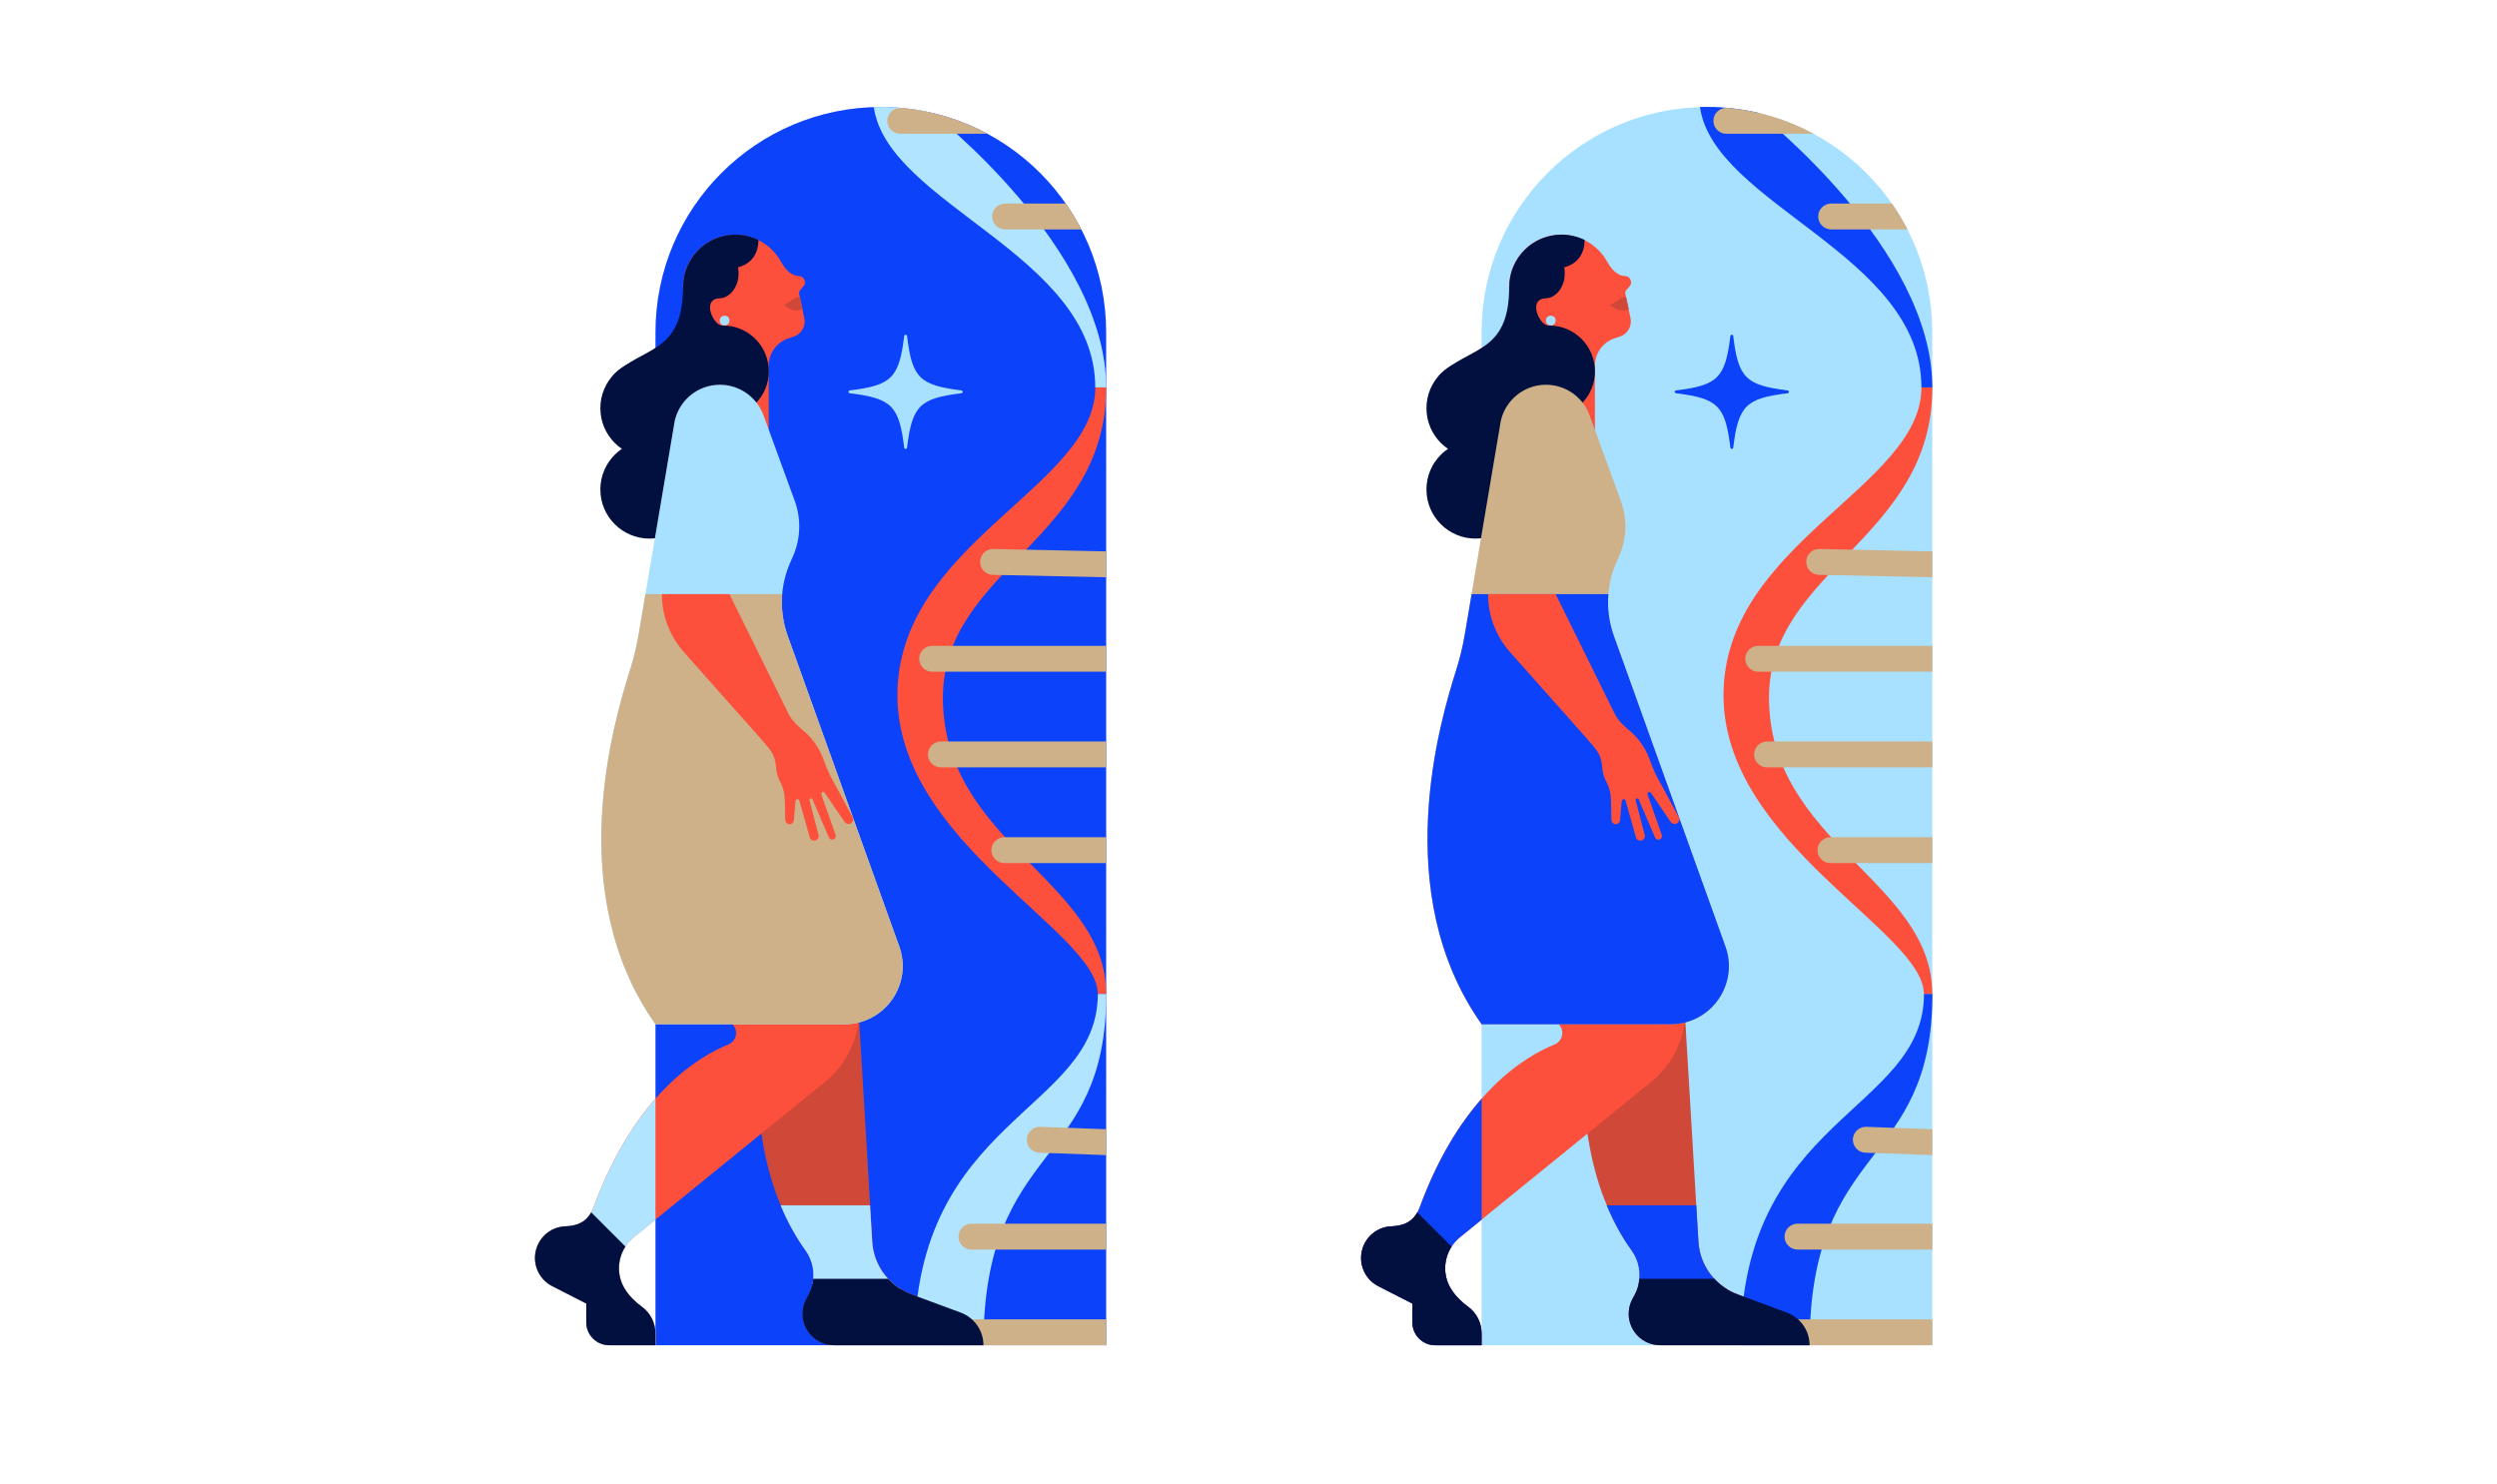<?xml version="1.0" encoding="UTF-8"?> <!-- Generator: Adobe Illustrator 24.3.0, SVG Export Plug-In . SVG Version: 6.00 Build 0) --> <svg xmlns="http://www.w3.org/2000/svg" xmlns:xlink="http://www.w3.org/1999/xlink" version="1.1" id="Layer_1" x="0px" y="0px" viewBox="0 0 3084.9 1833.9" style="enable-background:new 0 0 3084.9 1833.9;" xml:space="preserve"> <style type="text/css"> .st0{fill:#0C42F9;} .st1{fill:#D04837;} .st2{fill:#B0E4FF;} .st3{fill:#CEB189;} .st4{fill:#FC503C;} .st5{fill:#02103F;} .st6{fill:#A7E1FF;} </style> <g> <path class="st0" d="M1366.7,1662.2H809.8V410.6c0-153.8,124.7-278.4,278.4-278.4h0c153.8,0,278.4,124.7,278.4,278.4V1662.2z"></path> <path class="st1" d="M1061.6,1263.3l16.1,270.8c1.7,29.4,20.7,55,48.3,65.2l61.1,22.6c16.8,6.2,28,22.3,28,40.3v0h-184.6 c-21.5,0-38.9-17.4-38.9-38.9l0,0c0-6.7,1.7-13.2,5-19l1.8-3.3c10-17.8,8.7-39.7-3.3-56.2c-28.4-39.2-73.3-127.9-54.7-281.5H1061.6 z"></path> <path class="st2" d="M1215,1662.2c0-252.7,151.7-217.1,151.7-434.2h-10.4c0,145.8-226.6,152.2-226.6,434.2H1215z"></path> <path class="st3" d="M1366.7,1662.2h-204.3c-8.8,0-16-7.2-16-16l0,0c0-8.8,7.2-16,16-16h204.3V1662.2z"></path> <path class="st4" d="M987.3,363.1c-0.3-1.6,0.1-3.2,1.1-4.4l4.4-5.2c1.9-2.3,2.3-5.5,0.8-8.1l-0.3-0.6c-1.3-2.3-3.7-3.7-6.3-3.7 c-4.9-0.1-13.6-2.7-21.6-16.8l0,0c-10.9-20.4-32.3-34.3-57.1-34.3c-35.7,0-64.6,28.9-64.6,64.6c0,15.6,5.6,30,14.8,41.2l0,0v98.6 l91.2,36.9v-79.4c0-15.3,9.7-28.9,24.2-33.8l6.9-2.3c9.5-3.2,15-13,12.9-22.8L987.3,363.1z"></path> <circle class="st5" cx="802.4" cy="504.4" r="60.7"></circle> <circle class="st5" cx="893.2" cy="458.8" r="56.6"></circle> <circle class="st5" cx="802.4" cy="604.8" r="60.7"></circle> <path class="st4" d="M783,1528.7l236.4-192c26.7-21.6,42.1-54.2,42.1-88.5v-33.6H888.3l17.5,52c6.7,8,3.6,20.1-6,24 c-36.9,14.9-115.1,61.7-166.3,200.5c-6.5,17.7-18.2,23.4-35.6,24.2c-16.1,0.7-29.9,11.5-35,26.7v0c-6.1,18.4,2.1,38.4,19.3,47.2 l42.1,21.5v23.3c0,15.6,12.6,28.2,28.2,28.2h57.3v-14.3c0-13.1-6.2-25.6-16.8-33.3c-7.3-5.3-15.5-12.8-21.3-22.4 C759,1571.2,764.1,1544.1,783,1528.7z"></path> <path class="st6" d="M789.1,783.3l44.5-263.5c6-26,29.1-44.4,55.8-44.4h0c24,0,45.5,15,53.8,37.6l38.7,106 c8.1,22.3,7.3,46.9-2.3,68.6l-3.2,7.2c-12.7,28.8-13.9,61.4-3.2,91l137.8,383.6c16.8,46.8-17.9,96.2-67.6,96.2H809.8 c-114.5-162-51.5-374-31.4-437.9C783,813.2,786.5,798.3,789.1,783.3z"></path> <path class="st5" d="M937,296.5c-8.6-4.2-18.3-6.6-28.5-6.6c-35.7,0-64.6,28.9-64.6,64.6c0,4.7,0.5,9.2,1.4,13.6l45.1,0.3 c9.4,0,25.6-13.9,21.4-38.2C911.8,330.2,937,326,937,296.5z"></path> <path class="st5" d="M890.4,368.4L890.4,368.4l-46.6-13.9c0,84-50.3,72.6-87.3,110.2l139.2-5.9l-3.3-56.6c-4.1,0-7.5-3.8-8.9-5.6 C875.3,385.9,872.8,368.4,890.4,368.4z"></path> <path class="st1" d="M991.5,382.2l-3.2-14.9c-7.9-1.4-11,6.8-20,9.1C968.2,376.4,978.7,387.8,991.5,382.2z"></path> <path class="st3" d="M1111,1169.5L973.2,785.9c-6-16.7-8.3-34.4-6.8-51.8l0,0h-169l0,0l-8.3,49.2c-2.5,15-6.1,29.9-10.7,44.4 c-20.2,63.9-83.2,275.9,31.4,437.9h233.6C1093.1,1265.6,1127.8,1216.3,1111,1169.5z"></path> <circle class="st6" cx="895.2" cy="396.1" r="6"></circle> <path class="st2" d="M793,1614.6c-7.3-5.3-15.5-12.8-21.3-22.4c-12.7-20.9-7.6-48,11.4-63.4l26.7-21.7v-149.5 c-26.8,30.5-54.1,73.4-76.3,133.6c-6.5,17.7-18.2,23.4-35.6,24.2c-16.1,0.7-29.9,11.5-35,26.7l0,0c-6.1,18.4,2.1,38.4,19.3,47.2 l42.1,21.5v23.3c0,15.6,12.6,28.2,28.2,28.2h57.3v-14.3C809.8,1634.7,803.6,1622.3,793,1614.6z"></path> <path class="st5" d="M793,1614.6c-7.3-5.3-15.5-12.8-21.3-22.4c-9.9-16.4-9-36.5,1-51.9l-1.1-1.1l-41.2-41.2 c-6.9,12.4-17.6,16.7-32.5,17.3c-16.1,0.7-29.9,11.5-35,26.7c-6.1,18.4,2.1,38.4,19.3,47.2l42.1,21.5v23.3 c0,15.6,12.6,28.2,28.2,28.2h57.3v-14.3C809.8,1634.7,803.6,1622.3,793,1614.6z"></path> <path class="st4" d="M975.2,884l-74-149.9h-83.5l0,0c0,26.5,9.7,52,27.3,71.8l95.3,107.3c11.2,13.3,17.3,18.3,18.4,34.7 c0.5,7.6,2.7,13.5,4.9,17.6c3.9,7.3,5.9,15.4,6,23.7l0.5,23.8c0.1,2.4,1.6,4.5,3.8,5.2c3.3,1,6.6-1.3,6.9-4.7l2-23.6 c0.1-1.2,1-2.3,2.3-2.4c1.2-0.1,2.2,0.7,2.5,1.8l12.8,45.3c0.8,2.9,3.7,4.6,6.7,4l0,0c3.1-0.7,5-3.8,4.2-6.9l-11.2-42.8 c-0.2-0.9,0.1-1.9,0.9-2.3c1-0.5,2.3-0.1,2.7,0.9l20.3,47.2c0.7,1.6,2.2,2.8,4,2.8c3.1,0.1,5.3-3,4.3-5.9l-17.5-49.8 c-0.3-1-0.1-2.1,0.8-2.8c1.1-0.8,2.6-0.5,3.3,0.6l24.3,35.8c1.6,2.4,4.8,3.5,7.5,2.2c3.1-1.5,4.2-5.1,2.6-8l-26.9-49.8 c-8.9-16.3-8.3-28.4-24.1-47.4C993.7,902.2,983.6,897.7,975.2,884L975.2,884"></path> <path class="st6" d="M1187.8,485.9c-51.7,6.3-60.8,15.4-67.2,67.2c-0.3,2.1-3.3,2.1-3.5,0c-6.3-51.7-15.4-60.8-67.2-67.2 c-2.1-0.3-2.1-3.3,0-3.5c51.7-6.3,60.8-15.4,67.2-67.2c0.3-2.1,3.3-2.1,3.5,0c6.3,51.7,15.4,60.8,67.2,67.2 C1189.9,482.7,1189.9,485.7,1187.8,485.9z"></path> <path class="st4" d="M1366.7,478.8h-13.5c0,122.8-244.5,192.8-244.5,380.3c0,182.3,247.5,292.1,247.5,368.9h10.4 c0-139.4-201.7-187-201.7-366.2C1165,704.2,1366.7,665.5,1366.7,478.8z"></path> <path class="st2" d="M1151.6,139.4c-20.4-4.7-41.6-7.3-63.4-7.3h0c-2.9,0-5.8,0.1-8.7,0.1c17.1,120.8,273.6,182.1,273.6,346.5h13.5 C1366.7,307.3,1152.2,139.9,1151.6,139.4z"></path> <g> <path class="st3" d="M1366.7,830h-215.1c-8.8,0-16-7.2-16-16l0,0c0-8.8,7.2-16,16-16h215.1V830z"></path> <path class="st3" d="M1366.7,948.2h-204.3c-8.8,0-16-7.2-16-16l0,0c0-8.8,7.2-16,16-16h204.3V948.2z"></path> <path class="st3" d="M1366.7,1066.5h-125.9c-8.8,0-16-7.2-16-16l0,0c0-8.8,7.2-16,16-16h125.9V1066.5z"></path> <path class="st3" d="M1366.7,713.3l-139.8-3c-8.8,0-16-7.2-16-16l0,0c0-8.8,7.2-16,16-16l139.8,3V713.3z"></path> </g> <path class="st3" d="M1112.2,165.3h108c-32.3-17.4-68.3-28.6-106.6-32h-1.4c-8.8,0-16,7.2-16,16S1103.3,165.3,1112.2,165.3z"></path> <path class="st3" d="M1316.8,251.5h-75.1c-8.8,0-16,7.2-16,16s7.2,16,16,16h94.4C1330.4,272.4,1323.9,261.7,1316.8,251.5z"></path> <path class="st3" d="M1366.7,1544h-166.6c-8.8,0-16-7.2-16-16l0,0c0-8.8,7.2-16,16-16h166.6V1544z"></path> <path class="st3" d="M1366.7,1427.3l-82.2-3c-8.8,0-16-7.2-16-16l0,0c0-8.8,7.2-16,16-16l82.2,3V1427.3z"></path> <path class="st2" d="M1047,1605.9l65.6-13.1c-20.3-12.5-33.6-34.3-35-58.7l-2.7-44.8H964.4c10.1,24.3,21.2,42.6,30.6,55.5 c9,12.5,12,28,8.6,42.5L1047,1605.9z"></path> <path class="st5" d="M1187,1621.9l-61.1-22.6c-11.2-4.1-20.9-10.8-28.7-19.2h-92.5l0,0c-0.6,7.2-2.8,14.4-6.5,20.9l-1.8,3.3 c-3.3,5.8-5,12.4-5,19c0,21.5,17.4,38.9,38.9,38.9H1215l0,0C1215,1644.2,1203.8,1628.2,1187,1621.9z"></path> </g> <g> <path class="st6" d="M2387.3,1662.2h-556.9V410.6c0-153.8,124.7-278.4,278.4-278.4h0c153.8,0,278.4,124.7,278.4,278.4V1662.2z"></path> <path class="st1" d="M2082.2,1263.3l16.1,270.8c1.7,29.4,20.7,55,48.3,65.2l61.1,22.6c16.8,6.2,28,22.3,28,40.3v0h-184.6 c-21.5,0-38.9-17.4-38.9-38.9l0,0c0-6.7,1.7-13.2,5-19l1.8-3.3c10-17.8,8.7-39.7-3.3-56.2c-28.4-39.2-73.3-127.9-54.7-281.5H2082.2 z"></path> <path class="st0" d="M2235.7,1662.2c0-252.7,151.7-217.1,151.7-434.2h-10.4c0,145.8-226.6,152.2-226.6,434.2H2235.7z"></path> <path class="st3" d="M2387.3,1662.2h-204.3c-8.8,0-16-7.2-16-16l0,0c0-8.8,7.2-16,16-16h204.3V1662.2z"></path> <path class="st4" d="M2008,363.1c-0.3-1.6,0.1-3.2,1.1-4.4l4.4-5.2c1.9-2.3,2.3-5.5,0.8-8.1l-0.3-0.6c-1.3-2.3-3.7-3.7-6.3-3.7 c-4.9-0.1-13.6-2.7-21.6-16.8l0,0c-10.9-20.4-32.3-34.3-57.1-34.3c-35.7,0-64.6,28.9-64.6,64.6c0,15.6,5.6,30,14.8,41.2l0,0v98.6 l91.2,36.9v-79.4c0-15.3,9.7-28.9,24.2-33.8l6.9-2.3c9.5-3.2,15-13,12.9-22.8L2008,363.1z"></path> <circle class="st5" cx="1823" cy="504.4" r="60.7"></circle> <circle class="st5" cx="1913.9" cy="458.8" r="56.6"></circle> <circle class="st5" cx="1823" cy="604.8" r="60.7"></circle> <path class="st4" d="M1803.7,1528.7l236.4-192c26.7-21.6,42.1-54.2,42.1-88.5v-33.6H1909l17.5,52c6.7,8,3.6,20.1-6,24 c-36.9,14.9-115.1,61.7-166.3,200.5c-6.5,17.7-18.2,23.4-35.6,24.2c-16.1,0.7-29.9,11.5-35,26.7v0c-6.1,18.4,2.1,38.4,19.3,47.2 l42.1,21.5v23.3c0,15.6,12.6,28.2,28.2,28.2h57.3v-14.3c0-13.1-6.2-25.6-16.8-33.3c-7.3-5.3-15.5-12.8-21.3-22.4 C1779.7,1571.2,1784.7,1544.1,1803.7,1528.7z"></path> <path class="st3" d="M1809.7,783.3l44.5-263.5c6-26,29.1-44.4,55.8-44.4l0,0c24,0,45.5,15,53.8,37.6l38.7,106 c8.1,22.3,7.3,46.9-2.3,68.6l-3.2,7.2c-12.7,28.8-13.9,61.4-3.2,91l137.8,383.6c16.8,46.8-17.9,96.2-67.6,96.2h-233.6 c-114.5-162-51.5-374-31.4-437.9C1803.7,813.2,1807.2,798.3,1809.7,783.3z"></path> <path class="st5" d="M1957.7,296.5c-8.6-4.2-18.3-6.6-28.5-6.6c-35.7,0-64.6,28.9-64.6,64.6c0,4.7,0.5,9.2,1.4,13.6l45.1,0.3 c9.4,0,25.6-13.9,21.4-38.2C1932.4,330.2,1957.7,326,1957.7,296.5z"></path> <path class="st5" d="M1911.1,368.4L1911.1,368.4l-46.6-13.9c0,84-50.3,72.6-87.3,110.2l139.2-5.9l-3.3-56.6c-4.1,0-7.5-3.8-8.9-5.6 C1895.9,385.9,1893.4,368.4,1911.1,368.4z"></path> <path class="st1" d="M2012.2,382.2l-3.2-14.9c-7.9-1.4-11,6.8-20,9.1C1988.9,376.4,1999.4,387.8,2012.2,382.2z"></path> <path class="st0" d="M2131.7,1169.5l-137.8-383.6c-6-16.7-8.3-34.4-6.8-51.8l0,0h-169l0,0l-8.3,49.2c-2.5,15-6.1,29.9-10.7,44.4 c-20.2,63.9-83.2,275.9,31.4,437.9h233.6C2113.8,1265.6,2148.5,1216.3,2131.7,1169.5z"></path> <circle class="st6" cx="1915.9" cy="396.1" r="6"></circle> <path class="st0" d="M1813.7,1614.6c-7.3-5.3-15.5-12.8-21.3-22.4c-12.7-20.9-7.6-48,11.4-63.4l26.7-21.7v-149.5 c-26.8,30.5-54.1,73.4-76.3,133.6c-6.5,17.7-18.2,23.4-35.6,24.2c-16.1,0.7-29.9,11.5-35,26.7l0,0c-6.1,18.4,2.1,38.4,19.3,47.2 l42.1,21.5v23.3c0,15.6,12.6,28.2,28.2,28.2h57.3v-14.3C1830.5,1634.7,1824.3,1622.3,1813.7,1614.6z"></path> <path class="st5" d="M1813.7,1614.6c-7.3-5.3-15.5-12.8-21.3-22.4c-9.9-16.4-9-36.5,1-51.9l-1.1-1.1L1751,1498 c-6.9,12.4-17.6,16.7-32.5,17.3c-16.1,0.7-29.9,11.5-35,26.7c-6.1,18.4,2.1,38.4,19.3,47.2l42.1,21.5v23.3 c0,15.6,12.6,28.2,28.2,28.2h57.3v-14.3C1830.5,1634.7,1824.3,1622.3,1813.7,1614.6z"></path> <path class="st4" d="M1995.9,884l-74-149.9h-83.5l0,0c0,26.5,9.7,52,27.3,71.8l95.3,107.3c11.2,13.3,17.3,18.3,18.4,34.7 c0.5,7.6,2.7,13.5,4.9,17.6c3.9,7.3,5.9,15.4,6,23.7l0.5,23.8c0.1,2.4,1.6,4.5,3.8,5.2c3.3,1,6.6-1.3,6.9-4.7l2-23.6 c0.1-1.2,1-2.3,2.3-2.4c1.2-0.1,2.2,0.7,2.5,1.8l12.8,45.3c0.8,2.9,3.7,4.6,6.7,4l0,0c3.1-0.7,5-3.8,4.2-6.9l-11.2-42.8 c-0.2-0.9,0.1-1.9,0.9-2.3c1-0.5,2.3-0.1,2.7,0.9l20.3,47.2c0.7,1.6,2.2,2.8,4,2.8c3.1,0.1,5.3-3,4.3-5.9l-17.5-49.8 c-0.3-1-0.1-2.1,0.8-2.8c1.1-0.8,2.6-0.5,3.3,0.6l24.3,35.8c1.6,2.4,4.8,3.5,7.5,2.2c3.1-1.5,4.2-5.1,2.6-8l-26.9-49.8 c-8.9-16.3-8.3-28.4-24.1-47.4C2014.4,902.2,2004.3,897.7,1995.9,884L1995.9,884"></path> <path class="st0" d="M2208.5,485.9c-51.7,6.3-60.8,15.4-67.2,67.2c-0.3,2.1-3.3,2.1-3.5,0c-6.3-51.7-15.4-60.8-67.2-67.2 c-2.1-0.3-2.1-3.3,0-3.5c51.7-6.3,60.8-15.4,67.2-67.2c0.3-2.1,3.3-2.1,3.5,0c6.3,51.7,15.4,60.8,67.2,67.2 C2210.6,482.7,2210.6,485.7,2208.5,485.9z"></path> <path class="st4" d="M2387.3,478.8h-13.5c0,122.8-244.5,192.8-244.5,380.3c0,182.3,247.5,292.1,247.5,368.9h10.4 c0-139.4-201.7-187-201.7-366.2C2185.7,704.2,2387.3,665.5,2387.3,478.8z"></path> <path class="st0" d="M2172.3,139.4c-20.4-4.7-41.6-7.3-63.4-7.3h0c-2.9,0-5.8,0.1-8.7,0.1c17.1,120.8,273.6,182.1,273.6,346.5h13.5 C2387.3,307.3,2172.9,139.9,2172.3,139.4z"></path> <g> <path class="st3" d="M2387.3,830h-215.1c-8.8,0-16-7.2-16-16l0,0c0-8.8,7.2-16,16-16h215.1V830z"></path> <path class="st3" d="M2387.3,948.2h-204.2c-8.8,0-16-7.2-16-16l0,0c0-8.8,7.2-16,16-16h204.2V948.2z"></path> <path class="st3" d="M2387.3,1066.5h-125.9c-8.8,0-16-7.2-16-16l0,0c0-8.8,7.2-16,16-16h125.9V1066.5z"></path> <path class="st3" d="M2387.3,713.3l-139.8-3c-8.8,0-16-7.2-16-16l0,0c0-8.8,7.2-16,16-16l139.8,3V713.3z"></path> </g> <path class="st3" d="M2132.8,165.3h108c-32.3-17.4-68.3-28.6-106.6-32h-1.4c-8.8,0-16,7.2-16,16S2124,165.3,2132.8,165.3z"></path> <path class="st3" d="M2337.4,251.5h-75.1c-8.8,0-16,7.2-16,16s7.2,16,16,16h94.4C2351,272.4,2344.6,261.7,2337.4,251.5z"></path> <path class="st3" d="M2387.3,1544h-166.6c-8.8,0-16-7.2-16-16l0,0c0-8.8,7.2-16,16-16h166.6V1544z"></path> <path class="st3" d="M2387.3,1427.3l-82.2-3c-8.8,0-16-7.2-16-16l0,0c0-8.8,7.2-16,16-16l82.2,3V1427.3z"></path> <path class="st0" d="M2067.7,1605.9l65.6-13.1c-20.3-12.5-33.6-34.3-35-58.7l-2.7-44.8h-110.6c10.1,24.3,21.2,42.6,30.6,55.5 c9,12.5,12,28,8.6,42.5L2067.7,1605.9z"></path> <path class="st5" d="M2207.7,1621.9l-61.1-22.6c-11.2-4.1-20.9-10.8-28.7-19.2h-92.5l0,0c-0.6,7.2-2.8,14.4-6.5,20.9l-1.8,3.3 c-3.3,5.8-5,12.4-5,19c0,21.5,17.4,38.9,38.9,38.9h184.6l0,0C2235.7,1644.2,2224.5,1628.2,2207.7,1621.9z"></path> </g> </svg> 